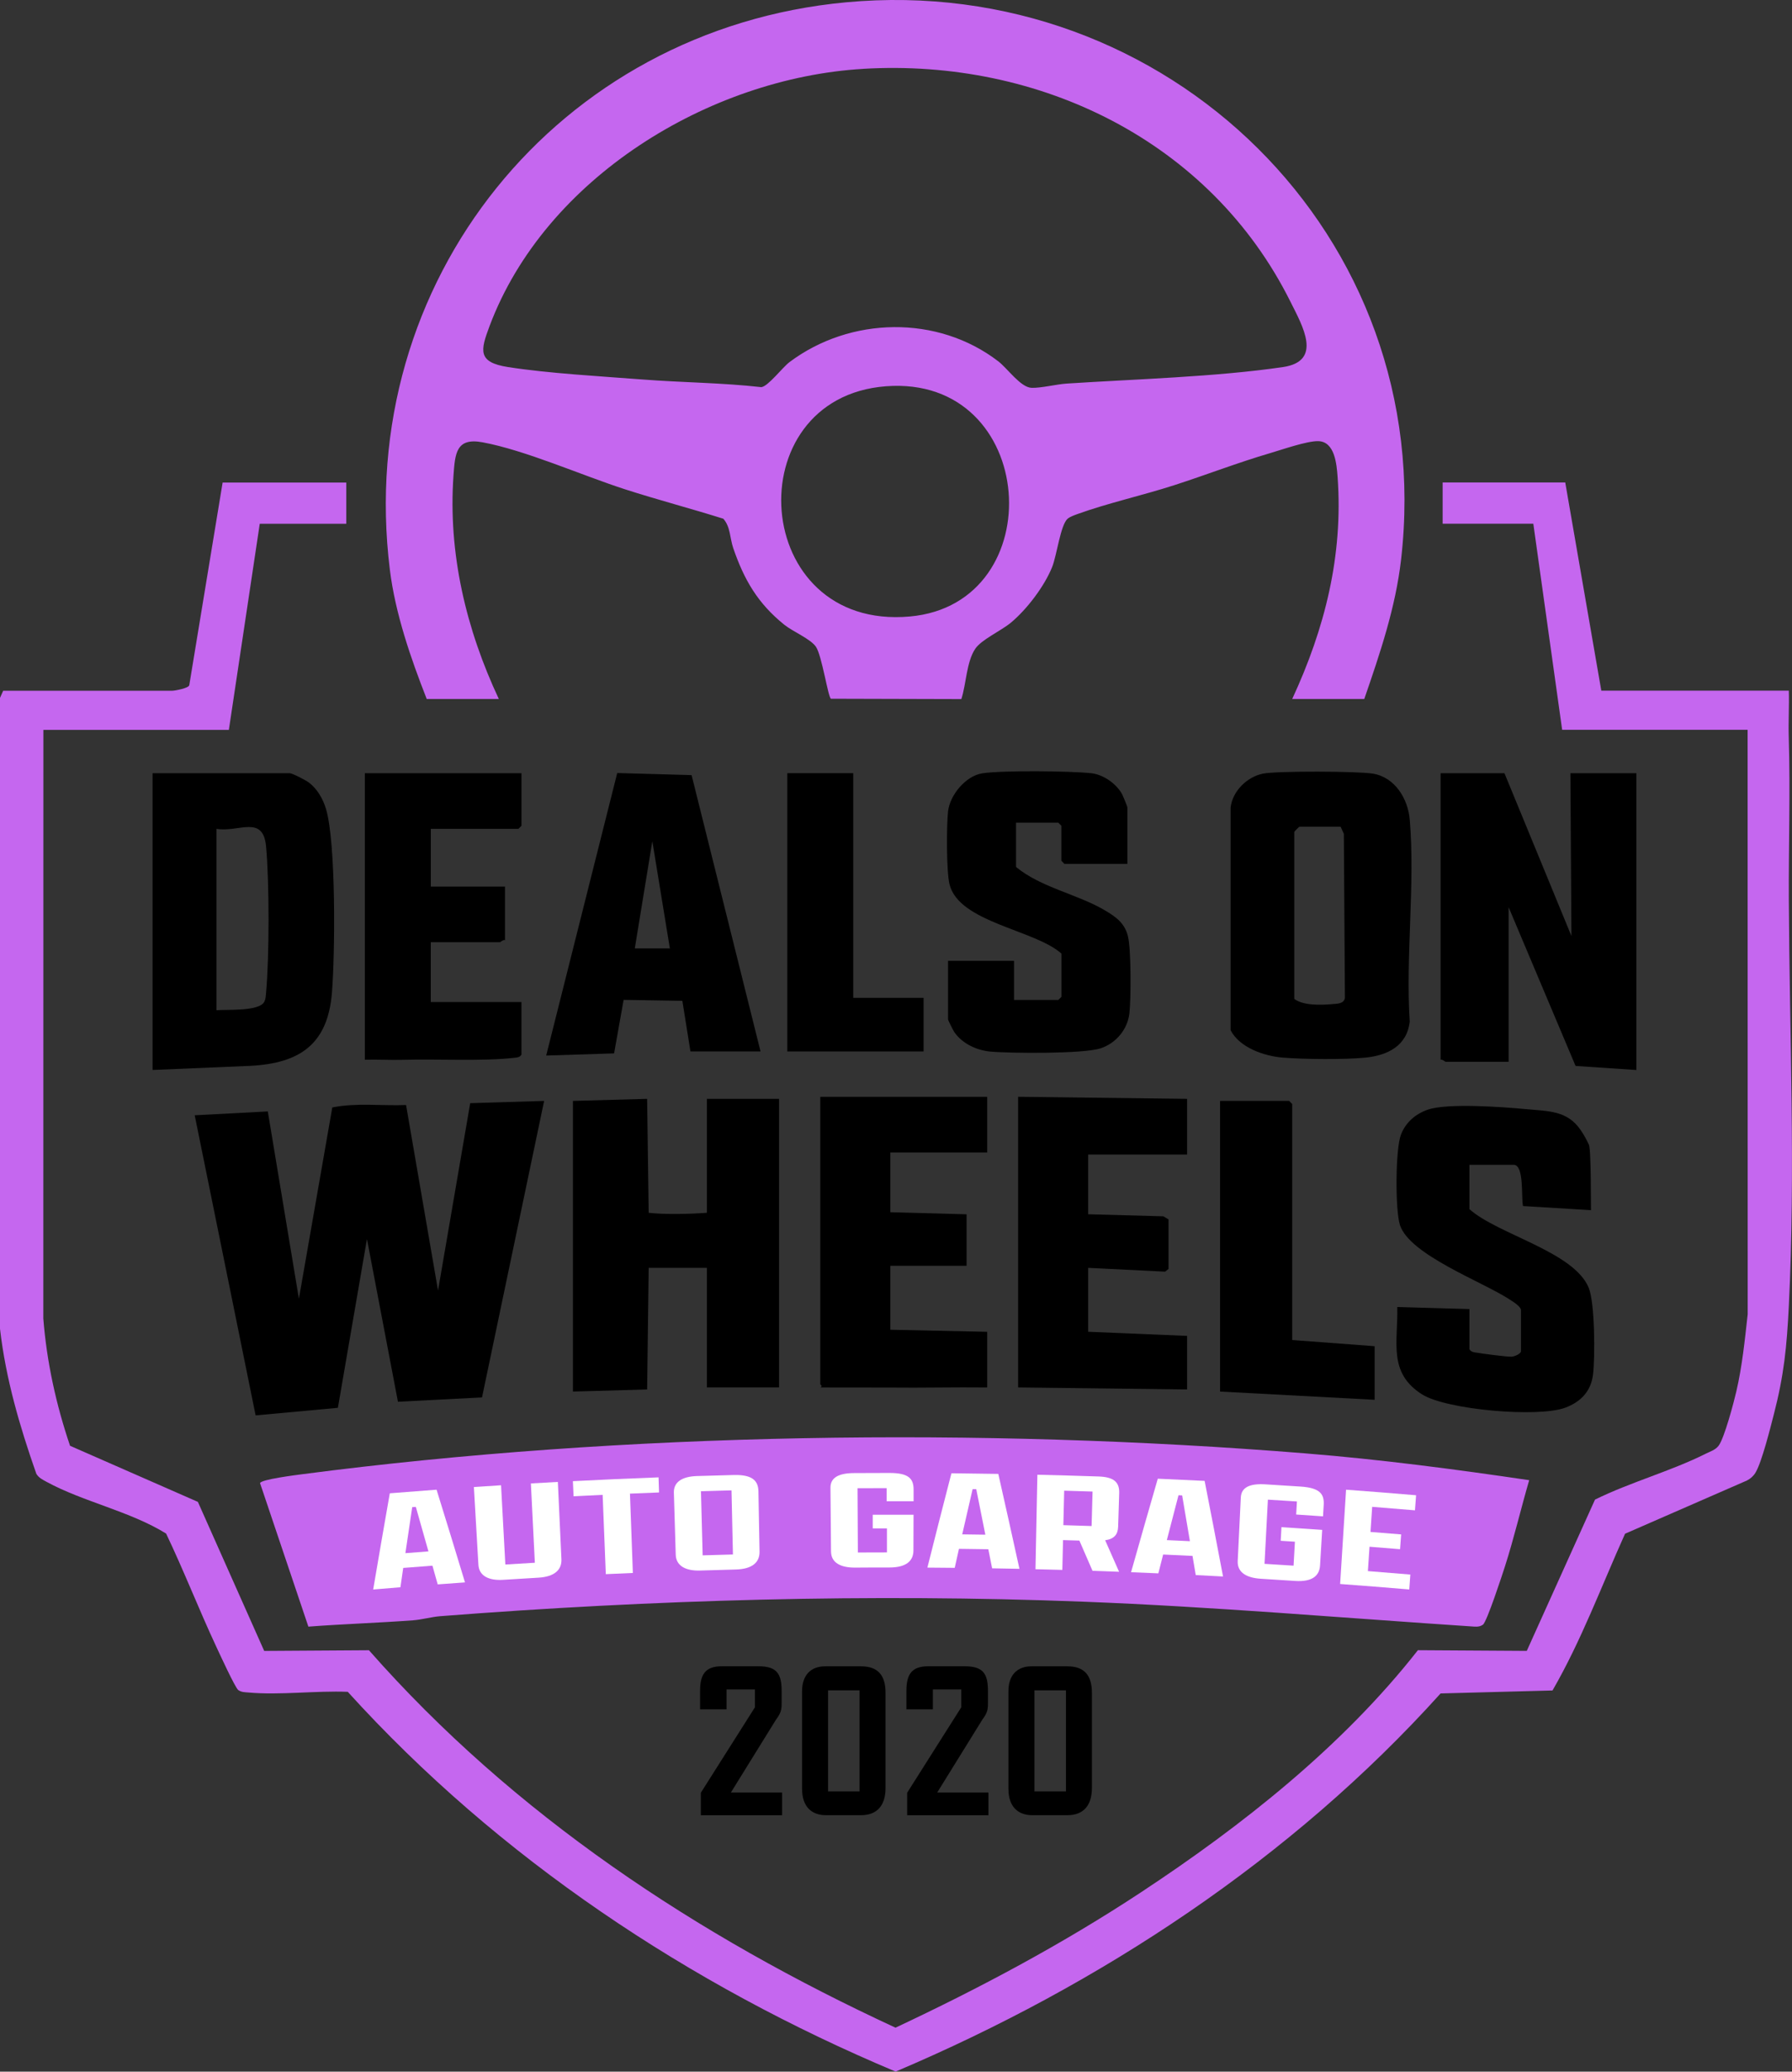 <?xml version="1.0" encoding="UTF-8"?>
<svg id="Layer_2" data-name="Layer 2" xmlns="http://www.w3.org/2000/svg" viewBox="0 0 451.81 522.21">
  <rect x="0" y="0" width="451.81" height="522.21" fill="#333333" stroke="none"/>
  <defs>
    <style>
      .cls-1 {
        fill: #c567ef;
      }

      .cls-2 {
        fill: #fff;
      }
    </style>
  </defs>
  <g id="Layer_1-2" data-name="Layer 1">
    <g>
      <path class="cls-1" d="M343.98,176.19h-18.18c8.22-17.75,12.86-36.08,11.45-55.87-.24-3.32-.7-9.06-4.94-9.12-2.84-.04-9.07,2.14-12.1,3.03-8.12,2.38-16.08,5.47-24.14,8.07s-16.78,4.52-24.41,7.28c-.77.28-1.86.66-2.47,1.17-1.82,1.55-2.73,9.25-3.92,12.19-1.96,4.87-6.38,10.68-10.4,14.02-2.51,2.08-7.43,4.26-8.99,6.59-2.22,3.31-2.26,8.89-3.5,12.67l-32.89-.09c-.73-.47-2.27-10.91-3.78-13.11-1.38-1.99-5.82-3.81-7.97-5.54-6.69-5.39-10.13-11.32-12.88-19.34-.85-2.49-.68-5.35-2.49-7.38-8.22-2.59-16.59-4.77-24.79-7.42-10.9-3.52-25.12-9.85-35.94-11.85-6.67-1.23-6.9,2.85-7.3,8.34-1.4,19.63,3.17,38.75,11.43,56.37h-18.18c-4.03-10.27-7.92-21.51-9.29-32.54C89.27,70.89,140.71,7.34,213.31.58c80.87-7.53,149.31,58.86,139.94,140.46-1.39,12.13-5.33,23.7-9.28,35.15ZM217.62,17.36c-38.85,2.3-80.18,27.53-94.18,64.81-2.34,6.22-3.06,9.16,4.67,10.36,10.19,1.59,23.28,2.31,33.77,3.12s20.09.81,30.07,1.94c1.71-.19,5.36-5.01,7.11-6.32,15.31-11.48,37.32-11.94,52.61-.21,2.36,1.81,5.63,6.59,8.41,6.7,2.32.09,6.31-.9,8.83-1.07,17.37-1.13,37.52-1.67,54.55-4.16,10.13-1.49,4.94-10.37,1.91-16.45-20.17-40.5-63.27-61.36-107.75-58.73ZM223.34,97.37c-37.86,2.91-34.21,61.66,6.07,58.03,35.97-3.24,32.41-60.99-6.07-58.03Z"/>
      <path class="cls-1" d="M87.31,121.64v10.39h-21.82l-7.79,51.96H10.94l-.02,148.36c.86,10.97,3.22,21.7,6.74,32.09l32.23,14.14,16.72,37.57,26.41-.17c36.56,41.53,82.75,72.01,132.76,95.14,21.36-10.03,42.14-21.11,61.84-34.09,25.61-16.87,50.89-36.86,69.87-61.06l27.45.17,17.2-38.13c8.86-4.38,19.14-7.17,27.92-11.57,1.12-.56,2.4-.93,3.22-1.98,1.46-1.87,3.85-10.94,4.49-13.7,1.49-6.4,2.14-12.95,2.87-19.47l-.02-147.32h-46.76l-7.27-51.96h-22.86v-10.39h30.91l9.09,52.48h47.28c.11,3.89-.14,7.82-.02,11.71.41,13.68-.05,27.38.02,41.02.17,33.9,1.69,68.47,0,102.36-.51,10.25-1.2,17.38-3.79,27.38-.88,3.41-3.02,11.98-4.6,14.62-.51.86-1.27,1.55-2.16,2l-30.74,13.42c-5.96,13.23-11.02,26.92-18.29,39.51l-28.22.75c-37.58,41.73-85.87,73.45-137.4,95.32-52.09-21.88-100.13-53.83-138.13-95.73-8.02-.32-17.14.89-25.07.17-.94-.08-1.67-.05-2.52-.6-.76-.49-4.82-9.37-5.6-11.03-4.38-9.39-8.14-19.08-12.61-28.43-8.99-5.59-20.92-8.02-30.1-13.02-1-.55-2.01-1.02-2.62-2.05C4.99,359.62,1.44,347.52,0,334.94v-159.03s.8-1.79.8-1.79h42.6c.64,0,4.17-.64,4.32-1.4l8.41-51.08h31.17Z"/>
      <path class="cls-1" d="M385.55,373.11c-2.1,7.2-3.81,14.55-6.1,21.7-.69,2.15-4.57,14-5.55,14.71-.66.47-1.3.55-2.09.51-32.92-2.17-65.77-5.02-98.73-6.29-53.68-2.07-108.6-.51-162.12,3.66-2.13.17-4.64.87-6.77,1.03-8.8.66-17.64.93-26.44,1.6l-12.18-36.16c.09-.94,9.21-2.07,10.63-2.26,81.27-10.61,171.28-11.85,252.96-5.25,18.86,1.52,37.69,3.99,56.38,6.75Z"/>
      <g>
        <path class="cls-2" d="M109.04,394.66c-2.46.18-4.92.37-7.38.57-.23,1.62-.47,3.25-.7,4.87-2.29.18-4.58.37-6.87.57,1.37-8.08,2.77-16.17,4.19-24.25,3.93-.32,7.86-.62,11.79-.91,2.42,7.78,4.81,15.57,7.17,23.37-2.29.16-4.58.33-6.88.5-.44-1.57-.89-3.14-1.33-4.71ZM102.2,391.51c1.94-.15,3.88-.3,5.82-.45-1.05-3.74-2.11-7.48-3.18-11.22-.3.02-.61.05-.91.07-.58,3.87-1.15,7.74-1.72,11.6Z"/>
        <path class="cls-2" d="M140.65,373.56c.3,6.48.6,12.96.9,19.44.13,2.75-1.79,4.46-5.84,4.69-2.96.17-5.92.35-8.87.54-3.5.22-6.05-.93-6.22-3.78-.38-6.54-.76-13.07-1.14-19.61,2.28-.15,4.57-.3,6.85-.45.36,6.66.72,13.32,1.08,19.98,2.48-.16,4.96-.31,7.44-.45-.33-6.66-.67-13.32-1-19.99,2.26-.13,4.53-.26,6.79-.38Z"/>
        <path class="cls-2" d="M151.94,376.81c-2.44.11-4.88.23-7.33.36-.06-1.27-.11-2.54-.17-3.81,7.2-.37,14.4-.69,21.6-.96.04,1.27.08,2.54.12,3.81-2.44.09-4.89.19-7.33.29.24,6.67.48,13.33.73,20-2.27.1-4.55.2-6.82.3-.27-6.67-.53-13.33-.8-20Z"/>
        <path class="cls-2" d="M170.37,391.91c-.16-5.22-.32-10.43-.47-15.65-.08-2.6,1.96-4.07,5.82-4.19,3.08-.1,6.16-.18,9.24-.26,4.59-.12,6.21,1.32,6.26,4.11.09,5.07.19,10.14.28,15.21.05,2.75-1.91,4.4-6.02,4.5-3,.08-6,.16-9,.26-3.5.11-6.02-1.12-6.11-3.98ZM184.79,391.84c-.12-5.39-.24-10.77-.36-16.16-2.57.07-5.13.14-7.7.22.14,5.39.28,10.77.43,16.16,2.54-.08,5.09-.15,7.63-.22Z"/>
        <path class="cls-2" d="M223.54,378.42c0-1.1,0-2.2,0-3.3-2.44,0-4.89,0-7.33.02.03,5.4.05,10.8.08,16.2,2.44-.01,4.88-.02,7.33-.02,0-2.02,0-4.03,0-6.05-1.19,0-2.39,0-3.58,0,0-1.15,0-2.3,0-3.45,3.43-.01,6.86,0,10.29,0,0,2.99-.02,5.99-.03,8.98,0,2.46-1.53,4.32-6.06,4.32-2.88,0-5.76,0-8.64.03-3.62.02-6.05-1.2-6.08-4.06-.05-5.35-.09-10.7-.14-16.06-.02-2.6,2.11-3.69,5.97-3.71,2.96-.02,5.92-.03,8.88-.03,4.84,0,6.12,1.4,6.11,4.23,0,.97,0,1.93,0,2.9-2.26,0-4.51-.01-6.77,0Z"/>
        <path class="cls-2" d="M249.17,390.52c-2.46-.04-4.93-.07-7.39-.1-.36,1.6-.72,3.19-1.07,4.79-2.3-.02-4.59-.04-6.89-.06,1.99-7.93,4.01-15.86,6.06-23.78,3.94.04,7.88.09,11.82.16,1.8,7.98,3.58,15.95,5.33,23.93-2.3-.05-4.59-.09-6.89-.13-.32-1.61-.64-3.21-.96-4.82ZM242.6,386.77c1.94.02,3.89.05,5.83.08-.76-3.82-1.52-7.65-2.29-11.47-.31,0-.61,0-.92-.01-.88,3.8-1.75,7.6-2.62,11.41Z"/>
        <path class="cls-2" d="M261.07,395.56c.16-7.94.32-15.88.48-23.82,5.14.12,10.28.27,15.43.44,3.8.13,5.29,1.4,5.2,4.18-.09,2.83-.18,5.67-.27,8.5-.06,1.94-1.01,3.08-3.27,3.4,1.18,2.65,2.35,5.29,3.51,7.94-2.23-.08-4.47-.16-6.7-.24-1.1-2.54-2.2-5.08-3.31-7.62-1.37-.04-2.75-.08-4.12-.12-.06,2.5-.12,5.01-.18,7.51-2.26-.06-4.51-.12-6.77-.17ZM275.22,384.66c.08-2.89.16-5.79.24-8.68-2.38-.08-4.76-.15-7.15-.22-.07,2.9-.14,5.79-.21,8.69,2.37.07,4.74.14,7.11.22Z"/>
        <path class="cls-2" d="M300.65,392.2c-2.46-.12-4.92-.24-7.39-.35-.4,1.58-.81,3.17-1.21,4.75-2.29-.1-4.59-.2-6.88-.29,2.22-7.86,4.47-15.72,6.74-23.57,3.94.17,7.87.35,11.81.55,1.57,8.03,3.12,16.06,4.64,24.1-2.29-.12-4.59-.24-6.88-.36-.27-1.62-.55-3.23-.82-4.85ZM294.19,388.22c1.94.09,3.88.18,5.82.27-.65-3.85-1.3-7.7-1.96-11.54-.31-.01-.61-.03-.92-.04-.99,3.77-1.97,7.54-2.94,11.31Z"/>
        <path class="cls-2" d="M326.8,381.77c.06-1.1.12-2.2.19-3.29-2.44-.16-4.88-.31-7.32-.46-.28,5.39-.57,10.79-.85,16.18,2.44.15,4.88.3,7.32.46.11-2.01.23-4.03.34-6.04-1.19-.08-2.39-.16-3.58-.23.06-1.15.12-2.29.19-3.44,3.42.22,6.85.45,10.27.69-.18,2.99-.36,5.98-.54,8.96-.15,2.45-1.77,4.21-6.29,3.91-2.88-.19-5.75-.37-8.63-.55-3.62-.22-5.97-1.6-5.84-4.45.26-5.35.52-10.69.78-16.04.13-2.6,2.32-3.54,6.17-3.31,2.96.18,5.91.37,8.87.56,4.83.32,6.03,1.81,5.86,4.62-.06.96-.12,1.93-.17,2.89-2.25-.16-4.51-.31-6.76-.46Z"/>
        <path class="cls-2" d="M339.37,375.51c5.89.43,11.77.9,17.66,1.4-.09,1.27-.18,2.53-.28,3.8-3.6-.31-7.19-.6-10.79-.88-.14,2.11-.28,4.22-.42,6.33,2.57.2,5.14.41,7.72.62-.09,1.24-.18,2.49-.27,3.73-2.57-.21-5.13-.42-7.7-.62-.14,2.05-.27,4.1-.41,6.14,3.57.28,7.13.57,10.7.87-.09,1.25-.18,2.51-.27,3.76-5.81-.49-11.62-.95-17.43-1.38.5-7.92,1-15.85,1.5-23.77Z"/>
      </g>
      <path d="M137.19,277.51l-15.66,74.74-21.2,1.09-7.81-41.02-7.33,42.55-20.74,1.91-15.36-75.65,18.43-.97,7.84,47.22,8.42-48.22c6.07-1.23,12.42-.37,18.6-.61l8.06,46.76,8.11-47.23,18.65-.57Z"/>
      <path d="M379.31,194.9l16.89,41.05-.26-41.05h16.63v74.82l-15.33-1.03-16.88-40.01v38.97h-15.85c-.19,0-.8-.66-1.3-.53v-72.21h16.11Z"/>
      <path d="M196.42,276.99v72.74h-18.19v-30.14h-14.68l-.39,30.66-18.71.52v-73.26l18.71-.52.39,28.72c4.11.48,10.55.31,14.68,0v-28.72h18.19Z"/>
      <path d="M401.13,305.05l-17.14-1.04c-.49-2.05.35-10.39-2.34-10.39h-11.17v11.17c7.19,6.41,26.32,10.7,30.07,19.81,1.58,3.84,1.61,17.32,1.11,21.75s-3.21,7.09-7.08,8.51c-6.8,2.5-29.8.53-36.01-3.36-8.7-5.46-6.06-13.25-6.28-22.04l18.19.52v10.13c.33.51.71.68,1.3.78,1.6.28,8.1,1.16,9.36,1.09.72-.04,2.33-.75,2.33-1.35v-10.39c0-.94-2.18-2.24-2.96-2.75-6.89-4.47-25.13-11.2-27.55-18.7-1.21-3.75-1.16-19.17.27-22.82,1.21-3.07,3.66-5.18,6.74-6.25,4.94-1.72,19.02-.68,24.79-.14s10.4.35,13.77,5.28c.78,1.14,1.49,2.43,2.07,3.68.61,1.32.48,16.49.53,16.49Z"/>
      <path d="M38.47,269.72v-74.82h34.55c.69,0,4.11,1.79,4.89,2.38,2.11,1.61,3.53,4.13,4.28,6.63,2.56,8.58,2.29,36.61,1.5,46.34-1.05,12.92-8.03,17.76-20.55,18.42l-24.67,1.04ZM54.58,254.65c2.68-.22,10.92.35,12.09-2.2.35-.77.33-1.39.41-2.19.83-9.09.84-27.86,0-36.93-.75-8.05-6.94-3.44-12.49-4.4v45.72Z"/>
      <path d="M355.43,206.57c-.45-5.22-3.72-10.62-9.24-11.55-3.74-.64-24.29-.72-27.81,0-3.99.82-7.63,4.42-8.11,8.51v56.16c2.32,4.47,8.56,6.53,13.2,6.91,5.34.43,15.67.51,20.77,0,5.62-.56,10.5-2.96,11.19-9.09-1.07-16.46,1.4-34.69,0-50.94ZM335.95,253.11c-2.84.24-7.32.43-9.63-1.32v-42.09c0-.09,1.21-1.3,1.3-1.3h10.39l.81,1.79.27,41.38c-.31,1.48-1.89,1.43-3.13,1.53Z"/>
      <path d="M284.23,217.76h-15.85l-.78-.78v-8.83l-.78-.78h-10.65v11.17c6.29,5.2,15.4,6.81,22.35,10.9,2.8,1.65,5.06,3.23,5.87,6.6s.78,15.67.36,19.39c-.46,4.09-3.41,7.56-7.28,8.83-4.31,1.41-22.66,1.28-27.81.81-3.47-.32-7.11-2.04-9.08-4.95-.25-.37-1.55-2.95-1.55-3.12v-14.81h16.63v9.87h11.17l.78-.78v-10.91c-6.74-6.03-25.9-7.85-28.22-17.5-.79-3.26-.76-14.75-.36-18.35.46-4.12,4.45-8.93,8.61-9.58,5.05-.79,22.16-.61,27.51-.03,3.01.32,6.3,2.63,7.74,5.25.23.42,1.35,3.15,1.35,3.33v14.29Z"/>
      <polygon points="299.3 276.99 299.3 291.02 274.36 291.02 274.36 306.08 293.32 306.6 294.62 307.38 294.62 319.85 293.76 320.55 274.36 319.59 274.36 335.7 299.3 336.74 299.3 350.25 256.69 349.73 256.69 276.47 299.3 276.99"/>
      <path d="M224.48,290.5v15.07l19.22.52v12.99h-19.22v16.11l24.42.52v14.03c-8.22-.1-16.47.12-24.7.02-1.73-.02-10.7-.03-17.39-.02.4-.17.47-.42,0-.78v-72.48h42.09v14.03h-24.42Z"/>
      <path d="M191.75,265.04h-17.67l-2.04-12.76-14.81-.24-2.4,13.49-17.12.54,17.91-71.21,18.75.53,17.38,69.64ZM168.89,239.06l-4.42-27.02-4.42,27.02h8.83Z"/>
      <path d="M131.48,194.9v13.25l-.78.78h-22.08v14.55h18.7v13.51c-.51-.17-1.13.52-1.3.52h-17.41v15.07h22.86v13.25c-.46.74-1.04.72-1.79.81-7.83.92-19.63.27-28.06.51-3.2.09-6.44-.11-9.63-.02v-72.22h39.49Z"/>
      <polygon points="325.8 337.78 346.58 339.34 346.58 352.85 307.61 350.77 307.61 277.51 325.02 277.51 325.8 278.29 325.8 337.78"/>
      <polygon points="215.13 251.53 215.13 194.9 198.5 194.9 198.5 265.04 232.86 265.04 232.86 251.53 215.13 251.53"/>
      <g>
        <path d="M176.7,457.56v-5.66l13.64-21.54v-4.5h-7.16v5.02h-6.67v-4.68c0-4.04,1.27-6.18,5.46-6.18h9.28c4.67,0,5.82,1.96,5.82,6.24v3.18c0,1.67-.24,2.43-1.46,4.1l-11.34,18.31h12.92v5.72h-20.5Z"/>
        <path d="M202.22,450.98v-24.66c0-4.1,2.24-6.29,5.82-6.29h9.04c4.31,0,6.19,2.31,6.19,6.7v23.96c0,4.33-2.06,6.87-6.19,6.87h-8.85c-3.52,0-6-2.08-6-6.58ZM216.72,451.56v-25.47h-7.94v25.47h7.94Z"/>
        <path d="M228.72,457.56v-5.66l13.64-21.54v-4.5h-7.16v5.02h-6.67v-4.68c0-4.04,1.27-6.18,5.46-6.18h9.28c4.67,0,5.82,1.96,5.82,6.24v3.18c0,1.67-.24,2.43-1.46,4.1l-11.34,18.31h12.92v5.72h-20.5Z"/>
        <path d="M254.25,450.98v-24.66c0-4.1,2.24-6.29,5.82-6.29h9.04c4.31,0,6.19,2.31,6.19,6.7v23.96c0,4.33-2.06,6.87-6.19,6.87h-8.85c-3.52,0-6-2.08-6-6.58ZM268.75,451.56v-25.47h-7.94v25.47h7.94Z"/>
      </g>
    </g>
  </g>
</svg>